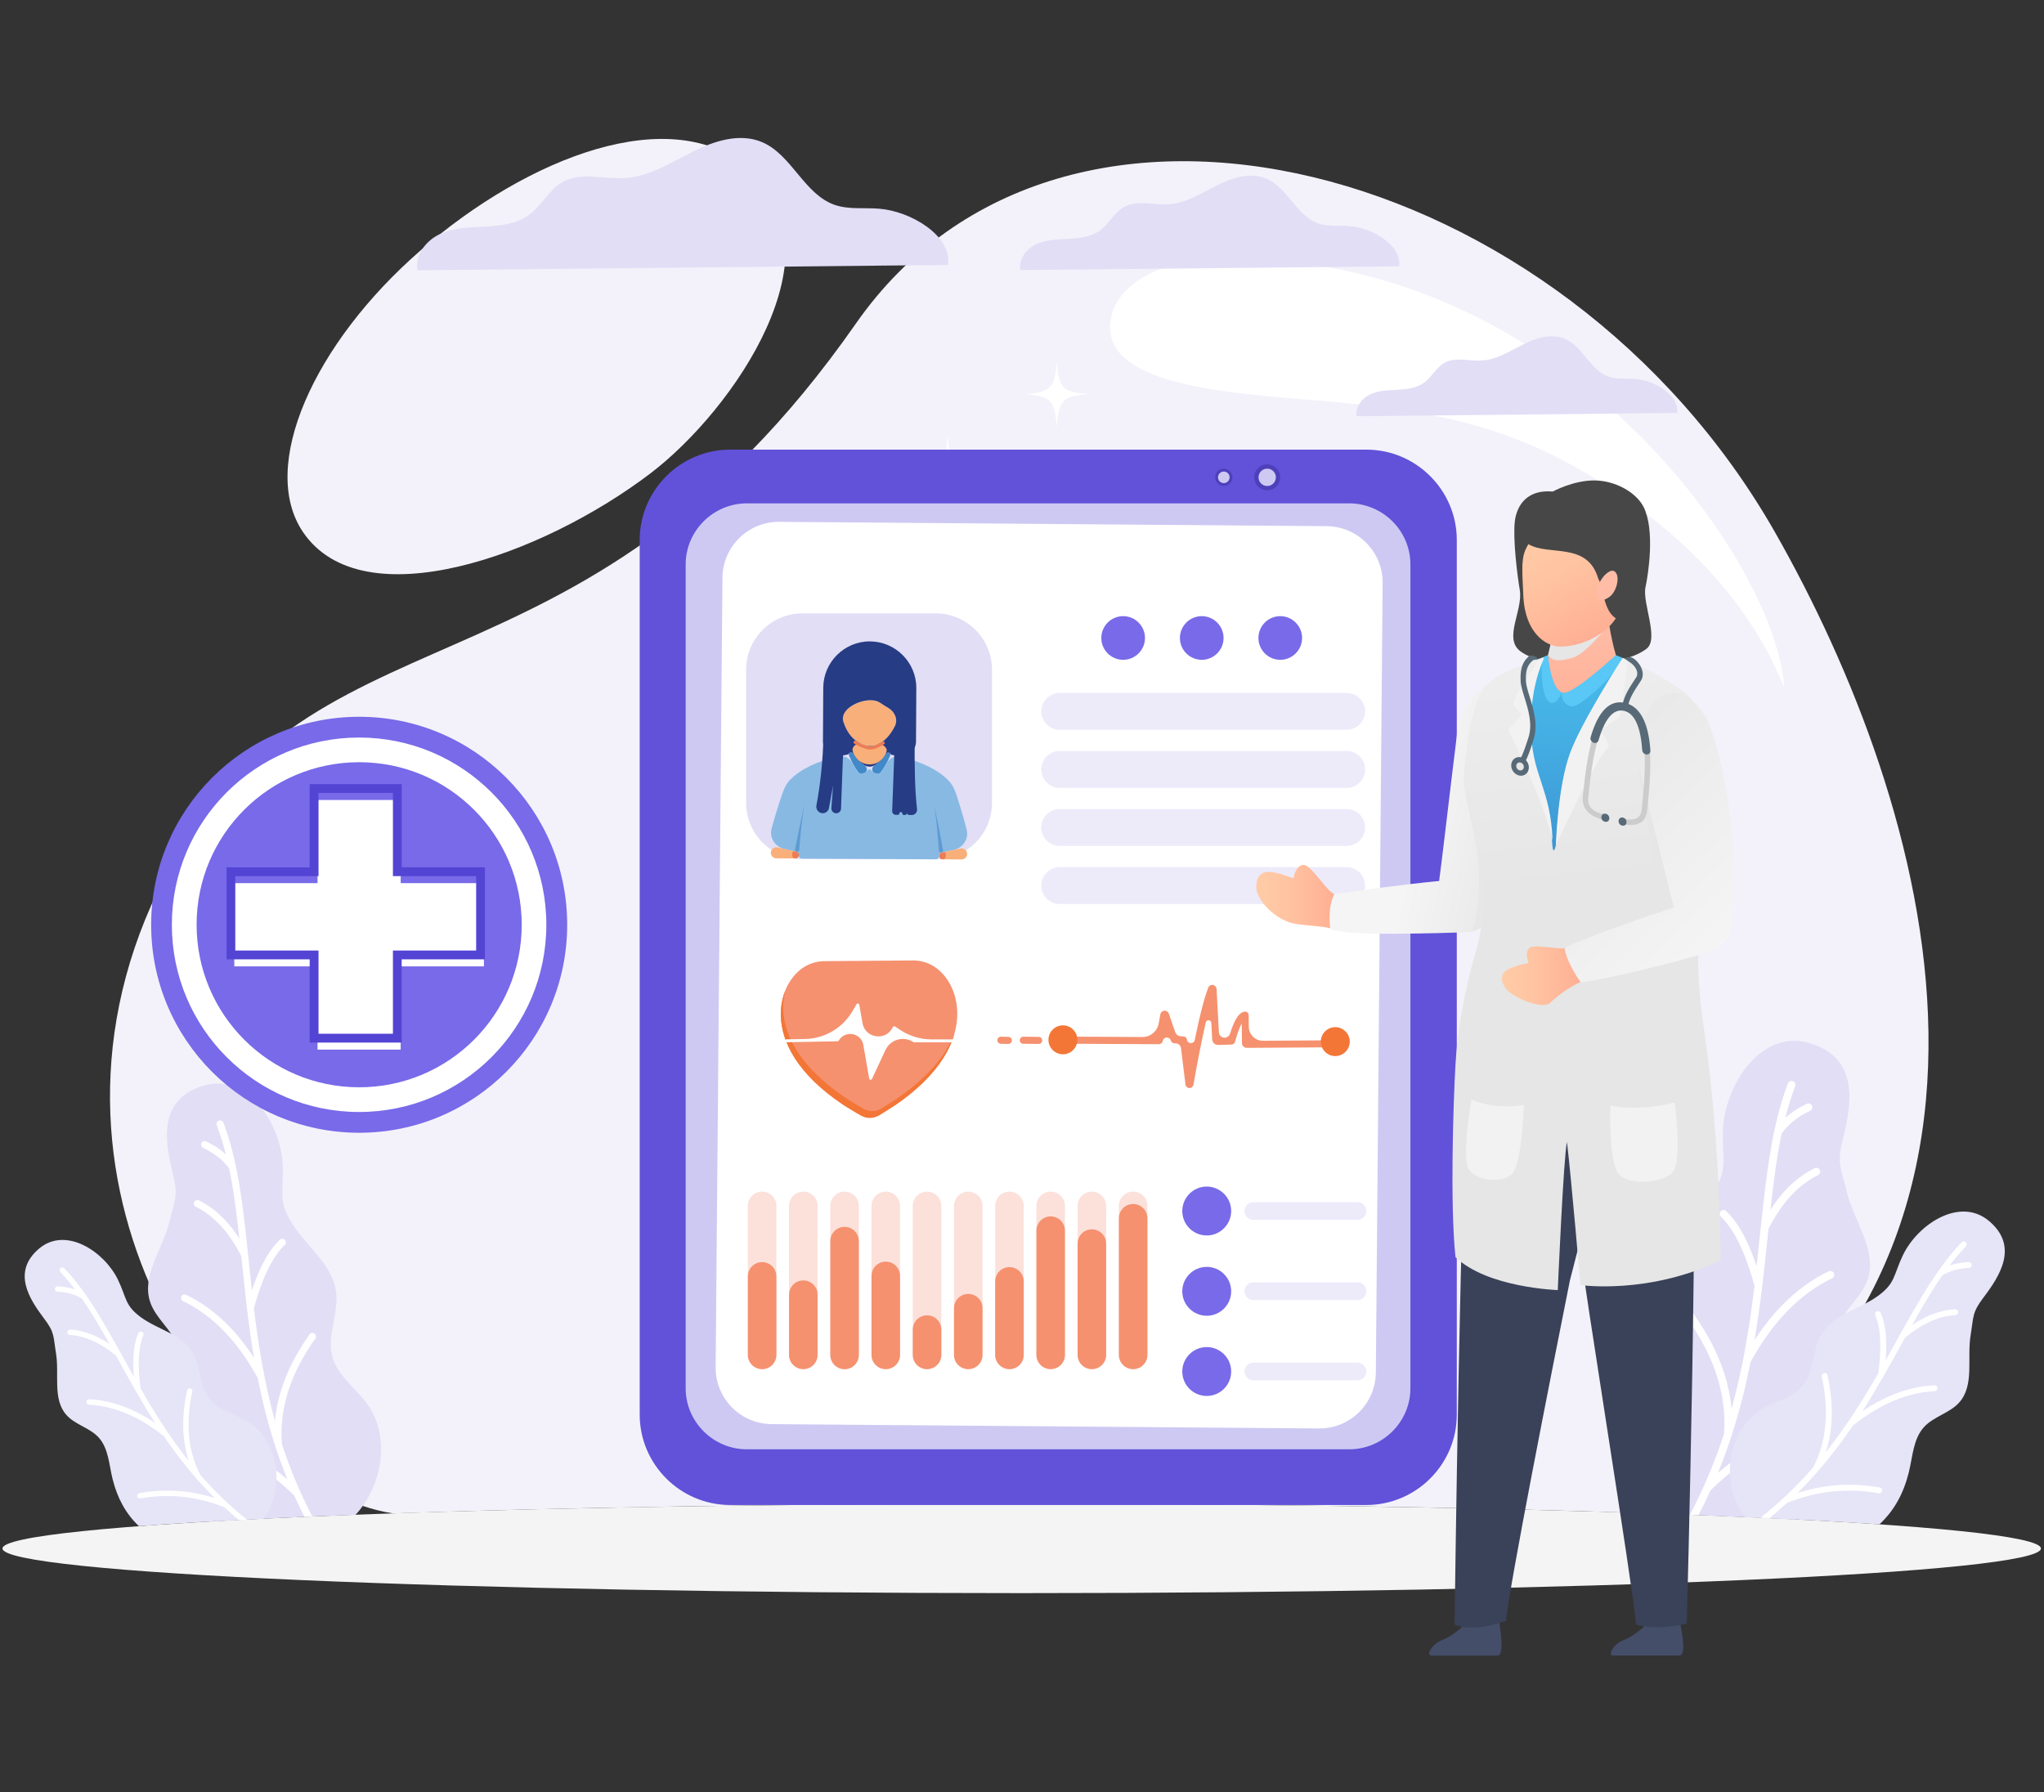 <?xml version="1.0" encoding="UTF-8"?> <svg xmlns="http://www.w3.org/2000/svg" width="471" height="413" viewBox="0 0 471 413" fill="none"><rect x="0" y="0" width="471" height="413" fill="#333333" stroke="none"/><path fill-rule="evenodd" clip-rule="evenodd" d="M235.428 346.564C290.069 346.564 340.338 347.374 380.226 348.75C477.863 292.941 444.061 184.169 408.997 122.632C360.216 36.997 244.924 6.21 197.236 74.548C132.516 167.287 70.075 134.936 36.348 205.365C2.622 275.795 53.833 343.323 90.612 348.768C130.518 347.393 180.788 346.564 235.428 346.564ZM149.888 109.085C124.904 128.096 83.565 142.849 69.83 122.632C59.58 107.521 72.204 79.183 96.943 57.685C121.663 36.206 154.786 23.205 172.837 39.032C194.278 57.798 169.125 94.445 149.888 109.085Z" fill="#F3F2FA"></path><path fill-rule="evenodd" clip-rule="evenodd" d="M235.43 346.566C365.136 346.566 470.29 351.164 470.29 356.854C470.29 362.544 365.136 367.141 235.43 367.141C105.725 367.141 0.57 362.544 0.57 356.854C0.57 351.183 105.725 346.566 235.43 346.566Z" fill="#F4F4F4"></path><path fill-rule="evenodd" clip-rule="evenodd" d="M311.179 62.639C369.833 75.715 407.158 129.658 410.813 155.697C412.321 166.38 409.532 141.377 379.612 118.598C352.876 98.249 332.056 94.481 300.232 92.013C277.754 90.279 254.202 87.509 255.879 74.094C257.198 63.505 273.308 54.197 311.179 62.639ZM157.79 40.82C167.889 41.423 174.032 49.713 174.465 59.285C174.653 63.355 171.45 52.709 160.258 51.239C153.325 50.316 152.27 52.37 149.783 49.506C147.295 46.623 149.651 40.33 157.79 40.82Z" fill="white"></path><path fill-rule="evenodd" clip-rule="evenodd" d="M84.128 322.882C81.453 319.528 77.684 316.758 76.573 312.613C75.272 307.714 78.136 302.57 77.42 297.559C76.535 291.247 70.449 287.158 67.152 281.694C63.911 276.362 65.437 274.553 65.136 268.317C64.683 258.915 56.977 247.063 46.727 250.247C36.308 253.488 38.004 263.173 39.831 270.464C41.132 275.665 40.284 276.4 39.021 281.6C37.495 287.874 32.54 293.96 34.612 300.083C35.894 303.871 39.605 306.433 40.943 310.201C42.469 314.46 40.623 319.095 39.907 323.579C38.418 333 40.566 340.838 47.406 348.619C48.141 349.316 48.913 349.976 49.705 350.579C59.295 350.032 70.091 349.543 81.924 349.09L82.018 348.996C88.292 342.138 90.157 330.399 84.128 322.882Z" fill="#E1DEF6"></path><path fill-rule="evenodd" clip-rule="evenodd" d="M51.48 258.723C51.311 258.29 50.84 258.083 50.425 258.252C49.992 258.422 49.785 258.893 49.954 259.326C50.764 261.456 51.443 263.679 52.045 266.015C51.801 265.808 51.556 265.601 51.311 265.393C50.199 264.489 48.918 263.716 47.505 263.038C47.09 262.85 46.6 263.019 46.412 263.434C46.224 263.848 46.393 264.338 46.808 264.527C48.108 265.148 49.276 265.864 50.293 266.675C51.254 267.447 52.083 268.314 52.799 269.275C53.854 274.305 54.533 279.713 55.154 285.403C54.194 283.915 53.176 282.596 52.102 281.409C50.218 279.355 48.145 277.772 45.847 276.642C45.432 276.435 44.942 276.604 44.754 277.019C44.547 277.433 44.716 277.923 45.131 278.111C47.222 279.148 49.144 280.617 50.896 282.52C52.63 284.405 54.194 286.722 55.588 289.454L55.757 290.999C56.115 294.391 56.473 297.876 56.888 301.437C56.888 301.475 56.888 301.513 56.907 301.532C57.359 305.243 57.868 309.049 58.527 312.912C56.756 310.161 54.834 307.73 52.78 305.62C49.766 302.53 46.468 300.118 42.889 298.385C42.474 298.197 41.984 298.366 41.796 298.762C41.607 299.176 41.777 299.666 42.173 299.855C45.583 301.494 48.729 303.792 51.593 306.751C54.457 309.69 57.057 313.289 59.375 317.547C60.392 322.653 61.674 327.872 63.388 333.148V333.166C64.236 335.748 65.178 338.348 66.233 340.948C63.746 338.8 61.09 336.954 58.301 335.39C54.401 333.223 50.218 331.621 45.734 330.585C45.3 330.491 44.848 330.755 44.735 331.207C44.641 331.659 44.905 332.093 45.357 332.206C49.69 333.204 53.741 334.749 57.491 336.859C61.203 338.932 64.65 341.532 67.816 344.679C68.551 346.299 69.323 347.919 70.152 349.559L71.961 349.483C69.041 343.887 66.761 338.291 64.952 332.752C64.65 328.739 65.122 324.725 66.384 320.712C67.665 316.642 69.757 312.554 72.658 308.484C72.922 308.107 72.828 307.598 72.47 307.335C72.093 307.071 71.584 307.165 71.32 307.523C68.325 311.744 66.158 315.983 64.82 320.222C64.066 322.634 63.577 325.027 63.35 327.439C60.882 318.508 59.507 309.803 58.508 301.475C59.469 297.952 60.562 294.956 61.749 292.525C62.936 290.095 64.217 288.229 65.612 286.91C65.951 286.59 65.951 286.081 65.649 285.742C65.329 285.403 64.82 285.403 64.481 285.705C62.936 287.155 61.542 289.19 60.261 291.809C59.469 293.43 58.734 295.276 58.037 297.368C57.792 295.163 57.566 292.996 57.359 290.867L57.189 289.209C57.189 289.171 57.189 289.153 57.17 289.115C56.002 277.753 54.815 267.466 51.48 258.723Z" fill="white"></path><path fill-rule="evenodd" clip-rule="evenodd" d="M56.565 327.289C53.701 325.744 50.253 324.934 48.256 322.371C45.901 319.357 46.372 314.91 44.393 311.632C41.906 307.505 36.461 306.45 32.542 303.624C28.717 300.854 29.226 299.158 27.172 294.9C24.082 288.494 15.189 282.503 8.99 287.759C2.697 293.092 6.748 299.347 10.177 303.888C12.627 307.11 12.25 307.882 12.909 311.895C13.7 316.719 12.061 322.428 15.302 326.083C17.318 328.344 20.653 329.022 22.707 331.246C25.024 333.77 25.119 337.539 25.948 340.874C27.059 345.283 28.981 348.844 32.014 351.708C40.229 351.086 49.895 350.502 60.786 349.974C61.615 348.787 62.293 347.487 62.783 346.093C65.157 339.479 62.99 330.756 56.565 327.289Z" fill="#E6E4F7"></path><path fill-rule="evenodd" clip-rule="evenodd" d="M14.808 292.28C14.563 292.035 14.168 292.035 13.923 292.261C13.678 292.506 13.678 292.902 13.904 293.147C15.11 294.39 16.24 295.747 17.333 297.179C17.107 297.103 16.881 297.028 16.636 296.953C15.6 296.651 14.469 296.482 13.282 296.444C12.943 296.425 12.642 296.689 12.642 297.047C12.623 297.386 12.886 297.687 13.245 297.687C14.337 297.725 15.355 297.895 16.316 298.158C17.22 298.403 18.049 298.761 18.84 299.232C21.064 302.417 23.136 305.978 25.265 309.765C24.154 309.011 23.061 308.389 21.949 307.881C20.027 307.014 18.106 306.524 16.184 306.411C15.845 306.392 15.543 306.656 15.524 306.995C15.505 307.334 15.769 307.636 16.108 307.655C17.88 307.749 19.651 308.22 21.441 309.011C23.212 309.821 24.983 310.952 26.773 312.459L27.338 313.495C28.581 315.756 29.882 318.074 31.219 320.429C31.238 320.448 31.238 320.467 31.257 320.505C32.67 322.954 34.159 325.46 35.76 327.947C33.706 326.553 31.653 325.441 29.599 324.574C26.584 323.312 23.57 322.596 20.574 322.464C20.235 322.445 19.933 322.709 19.914 323.067C19.896 323.406 20.159 323.708 20.517 323.726C23.381 323.858 26.245 324.537 29.128 325.742C31.992 326.948 34.875 328.682 37.739 330.962C39.962 334.221 42.411 337.481 45.162 340.627L45.181 340.646C46.538 342.191 47.969 343.717 49.477 345.225C47.103 344.471 44.71 343.962 42.298 343.717C38.944 343.359 35.553 343.491 32.124 344.094C31.785 344.151 31.558 344.471 31.615 344.81C31.672 345.149 31.992 345.375 32.331 345.319C35.647 344.735 38.925 344.603 42.166 344.961C45.369 345.3 48.535 346.091 51.681 347.354C52.755 348.352 53.886 349.332 55.054 350.312L56.919 350.218C52.849 346.958 49.307 343.491 46.161 339.893C44.748 337.179 43.9 334.24 43.579 331.075C43.259 327.853 43.504 324.405 44.314 320.693C44.39 320.354 44.182 320.015 43.843 319.958C43.504 319.883 43.165 320.09 43.108 320.429C42.279 324.254 42.016 327.853 42.355 331.188C42.543 333.091 42.92 334.9 43.466 336.652C39.095 331.169 35.572 325.498 32.406 319.996C32.029 317.245 31.898 314.852 32.011 312.798C32.124 310.745 32.463 309.068 33.028 307.73C33.16 307.41 33.028 307.052 32.708 306.92C32.388 306.788 32.029 306.92 31.879 307.24C31.238 308.71 30.861 310.537 30.748 312.742C30.673 314.098 30.711 315.606 30.843 317.264C30.032 315.794 29.222 314.362 28.431 312.93L27.828 311.819C27.828 311.8 27.809 311.781 27.79 311.762C23.588 304.207 19.726 297.386 14.808 292.28Z" fill="white"></path><path fill-rule="evenodd" clip-rule="evenodd" d="M376.351 319.696C379.271 316.041 383.379 313.007 384.585 308.485C386.017 303.153 382.87 297.52 383.643 292.056C384.622 285.16 391.255 280.694 394.853 274.759C398.377 268.937 396.719 266.977 397.039 260.157C397.529 249.907 405.932 236.963 417.143 240.43C428.523 243.953 426.658 254.542 424.661 262.493C423.229 268.164 424.171 268.975 425.546 274.646C427.223 281.504 432.612 288.136 430.37 294.825C428.975 298.952 424.924 301.759 423.455 305.866C421.797 310.52 423.813 315.57 424.585 320.469C426.225 330.756 423.869 339.31 416.408 347.808C415.504 348.674 414.562 349.466 413.582 350.182C403.257 349.654 391.707 349.183 379.177 348.75C379.008 348.58 378.838 348.392 378.668 348.203C371.829 340.723 369.794 327.911 376.351 319.696Z" fill="#E1DEF6"></path><path fill-rule="evenodd" clip-rule="evenodd" d="M411.992 249.679C412.162 249.208 412.689 248.981 413.16 249.17C413.631 249.339 413.857 249.867 413.669 250.319C412.783 252.637 412.03 255.086 411.389 257.611C411.653 257.385 411.917 257.159 412.18 256.933C413.405 255.953 414.781 255.105 416.344 254.37C416.797 254.163 417.324 254.351 417.531 254.804C417.739 255.256 417.55 255.783 417.098 255.991C415.666 256.669 414.404 257.441 413.292 258.346C412.237 259.194 411.333 260.136 410.56 261.172C409.411 266.655 408.657 272.552 407.979 278.77C409.015 277.15 410.127 275.699 411.314 274.418C413.367 272.175 415.647 270.442 418.134 269.217C418.587 268.991 419.114 269.18 419.34 269.613C419.566 270.065 419.378 270.593 418.926 270.819C416.646 271.949 414.536 273.551 412.633 275.623C410.73 277.677 409.034 280.221 407.508 283.198L407.338 284.893C406.961 288.605 406.566 292.411 406.095 296.293C406.095 296.33 406.095 296.368 406.076 296.406C405.586 300.457 405.021 304.602 404.305 308.822C406.245 305.826 408.337 303.17 410.579 300.871C413.857 297.499 417.456 294.861 421.375 292.977C421.827 292.769 422.355 292.958 422.581 293.391C422.788 293.843 422.6 294.371 422.166 294.597C418.436 296.387 415.007 298.893 411.879 302.115C408.751 305.337 405.925 309.256 403.381 313.891C402.27 319.468 400.876 325.158 398.991 330.905V330.923C398.068 333.75 397.051 336.576 395.883 339.421C398.596 337.085 401.497 335.069 404.55 333.373C408.808 330.999 413.386 329.247 418.266 328.116C418.756 328.003 419.227 328.304 419.34 328.794C419.453 329.284 419.152 329.755 418.662 329.868C413.933 330.961 409.505 332.657 405.416 334.937C401.365 337.198 397.597 340.043 394.149 343.472C393.301 345.356 392.378 347.259 391.398 349.143L389.42 349.068C392.698 342.831 395.242 336.595 397.258 330.452C397.597 326.062 397.07 321.691 395.694 317.301C394.3 312.854 392.02 308.408 388.855 303.942C388.572 303.547 388.666 302.981 389.062 302.699C389.458 302.416 390.023 302.51 390.324 302.906C393.584 307.522 395.958 312.138 397.409 316.755C398.238 319.374 398.765 322.011 399.01 324.63C401.705 314.889 403.193 305.374 404.286 296.293C403.231 292.449 402.044 289.189 400.744 286.514C399.444 283.857 398.049 281.822 396.523 280.39C396.165 280.051 396.146 279.486 396.485 279.128C396.825 278.77 397.39 278.751 397.748 279.09C399.425 280.673 400.97 282.896 402.345 285.741C403.212 287.512 404.022 289.529 404.776 291.808C405.04 289.415 405.284 287.041 405.529 284.724L405.718 282.915C405.718 282.877 405.718 282.84 405.737 282.821C407.056 270.461 408.337 259.231 411.992 249.679Z" fill="white"></path><path fill-rule="evenodd" clip-rule="evenodd" d="M406.437 324.52C409.565 322.843 413.314 321.957 415.5 319.15C418.081 315.852 417.554 311.01 419.72 307.43C422.434 302.927 428.388 301.778 432.665 298.707C436.847 295.692 436.282 293.827 438.524 289.192C441.897 282.201 451.6 275.663 458.364 281.41C465.242 287.232 460.814 294.053 457.064 299.008C454.389 302.531 454.803 303.379 454.087 307.732C453.221 313.007 455.011 319.225 451.468 323.201C449.264 325.669 445.628 326.404 443.385 328.834C440.842 331.585 440.748 335.711 439.843 339.329C438.618 344.228 436.471 348.128 433.079 351.293C424.11 350.69 413.691 350.125 402.066 349.598C401.048 348.203 400.219 346.677 399.635 345.038C397.054 337.822 399.428 328.288 406.437 324.52Z" fill="#E6E4F7"></path><path fill-rule="evenodd" clip-rule="evenodd" d="M452.008 286.307C452.272 286.043 452.705 286.024 452.969 286.288C453.233 286.552 453.251 286.985 452.988 287.249C451.688 288.606 450.444 290.075 449.238 291.658C449.483 291.564 449.747 291.489 449.992 291.413C451.141 291.093 452.347 290.904 453.647 290.848C454.024 290.829 454.344 291.131 454.344 291.507C454.363 291.884 454.062 292.205 453.685 292.205C452.498 292.242 451.386 292.431 450.35 292.713C449.37 292.996 448.447 293.373 447.599 293.881C445.168 297.367 442.907 301.248 440.59 305.375C441.796 304.546 443.002 303.867 444.207 303.321C446.299 302.379 448.39 301.833 450.501 301.72C450.877 301.701 451.198 301.983 451.217 302.36C451.235 302.737 450.953 303.057 450.576 303.076C448.654 303.189 446.713 303.679 444.773 304.565C442.832 305.431 440.91 306.694 438.951 308.314L438.329 309.445C436.972 311.913 435.559 314.438 434.09 317.019C434.071 317.038 434.071 317.075 434.052 317.094C432.507 319.77 430.886 322.502 429.153 325.215C431.395 323.708 433.637 322.483 435.879 321.541C439.158 320.165 442.455 319.393 445.734 319.242C446.11 319.223 446.431 319.506 446.45 319.883C446.468 320.26 446.167 320.58 445.809 320.599C442.681 320.749 439.554 321.484 436.426 322.784C433.298 324.103 430.17 325.987 427.024 328.475C424.593 332.036 421.937 335.578 418.922 339.026L418.903 339.045C417.434 340.74 415.87 342.398 414.212 344.038C416.793 343.227 419.412 342.662 422.031 342.38C425.705 341.984 429.398 342.135 433.147 342.794C433.524 342.851 433.769 343.209 433.694 343.585C433.619 343.962 433.279 344.207 432.903 344.132C429.285 343.491 425.705 343.359 422.163 343.736C418.677 344.113 415.21 344.98 411.781 346.336C410.5 347.523 409.162 348.692 407.749 349.841L405.695 349.747C410.293 346.11 414.268 342.21 417.792 338.197C419.337 335.239 420.26 332.036 420.599 328.569C420.938 325.064 420.674 321.277 419.789 317.245C419.713 316.887 419.94 316.51 420.316 316.435C420.674 316.359 421.051 316.586 421.127 316.962C422.031 321.145 422.314 325.064 421.956 328.701C421.748 330.773 421.353 332.77 420.731 334.655C425.498 328.663 429.36 322.483 432.808 316.472C433.223 313.477 433.355 310.858 433.242 308.616C433.129 306.392 432.752 304.546 432.111 303.095C431.96 302.756 432.111 302.341 432.469 302.209C432.808 302.059 433.223 302.209 433.374 302.567C434.071 304.169 434.485 306.166 434.617 308.559C434.692 310.047 434.655 311.687 434.523 313.495C435.408 311.894 436.294 310.33 437.142 308.785L437.801 307.579C437.82 307.56 437.82 307.542 437.839 307.504C442.418 299.327 446.638 291.884 452.008 286.307Z" fill="white"></path><path fill-rule="evenodd" clip-rule="evenodd" d="M344.521 266.337C343.993 273.497 342.938 274.477 336.117 275.023C342.938 275.569 343.993 276.568 344.521 283.709C345.048 276.549 346.103 275.569 352.924 275.023C346.084 274.477 345.029 273.497 344.521 266.337ZM372.255 285.216C371.973 289.041 371.407 289.569 367.771 289.851C371.407 290.153 371.973 290.68 372.255 294.486C372.538 290.662 373.103 290.134 376.74 289.851C373.084 289.569 372.519 289.041 372.255 285.216ZM360.102 255.805C359.82 259.667 359.255 260.214 355.562 260.496C359.255 260.798 359.82 261.325 360.102 265.207C360.385 261.344 360.95 260.798 364.643 260.496C360.95 260.214 360.385 259.686 360.102 255.805Z" fill="white"></path><path fill-rule="evenodd" clip-rule="evenodd" d="M322.402 61.377C323.081 56.535 316.222 52.54 311.079 52.126C308.629 51.919 306.086 52.295 303.749 51.485C298.719 49.733 296.702 43.233 291.785 41.16C288.111 39.615 283.89 40.99 280.329 42.78C276.768 44.57 273.245 46.831 269.269 47.076C265.802 47.302 262.053 46.021 259.019 47.698C256.758 48.96 255.571 51.56 253.499 53.087C251.464 54.594 248.807 54.914 246.282 55.046C243.758 55.178 241.139 55.216 238.84 56.252C236.541 57.307 234.638 59.738 235.128 62.225L322.402 61.377Z" fill="#E1DEF6"></path><path fill-rule="evenodd" clip-rule="evenodd" d="M218.375 100.232C217.527 111.763 215.832 113.365 204.828 114.25C215.832 115.136 217.527 116.737 218.375 128.268C219.223 116.737 220.919 115.136 231.922 114.25C220.919 113.365 219.223 111.763 218.375 100.232ZM263.086 130.661C262.634 136.822 261.73 137.67 255.851 138.141C261.73 138.612 262.634 139.46 263.086 145.621C263.538 139.46 264.443 138.612 270.321 138.141C264.443 137.67 263.538 136.822 263.086 130.661ZM243.51 83.256C243.058 89.492 242.134 90.359 236.18 90.83C242.134 91.32 243.039 92.168 243.51 98.404C243.962 92.168 244.885 91.301 250.839 90.83C244.885 90.359 243.962 89.492 243.51 83.256Z" fill="white"></path><path fill-rule="evenodd" clip-rule="evenodd" d="M202.151 289.381C202.83 298.727 204.205 300.008 213.117 300.743C204.205 301.459 202.83 302.759 202.151 312.104C201.473 302.759 200.098 301.478 191.186 300.743C200.098 300.027 201.473 298.727 202.151 289.381ZM165.938 314.026C166.296 319.019 167.031 319.697 171.798 320.093C167.031 320.47 166.296 321.167 165.938 326.16C165.58 321.167 164.845 320.489 160.078 320.093C164.845 319.716 165.58 319.019 165.938 314.026ZM181.802 275.627C182.179 280.676 182.914 281.374 187.738 281.769C182.914 282.165 182.179 282.862 181.802 287.912C181.444 282.862 180.691 282.165 175.867 281.769C180.691 281.374 181.426 280.676 181.802 275.627Z" fill="white"></path><path fill-rule="evenodd" clip-rule="evenodd" d="M289.676 103.699C289.186 110.52 283.533 115.89 276.543 115.89H209.505C202.515 115.89 196.599 110.52 195.77 103.699H289.676Z" fill="#5E9BD3"></path><path fill-rule="evenodd" clip-rule="evenodd" d="M168.226 103.621H314.87C326.326 103.621 335.69 112.985 335.69 124.441V326.008C335.69 337.464 326.326 346.828 314.87 346.828H168.226C156.771 346.828 147.406 337.464 147.406 326.008V124.441C147.406 112.985 156.789 103.621 168.226 103.621Z" fill="#6152D9"></path><circle cx="292" cy="110" r="3" fill="#4E40BA"></circle><circle cx="292" cy="110" r="2" fill="#CEC9F3"></circle><circle cx="282" cy="110" r="2" fill="#4E40BA"></circle><circle cx="282.001" cy="109.999" r="1.333" fill="#CEC9F3"></circle><path fill-rule="evenodd" clip-rule="evenodd" d="M172.12 116H310.88C318.653 116 325 122.337 325 130.058V319.942C325 327.681 318.635 334 310.88 334H172.12C164.347 334 158 327.663 158 319.942V130.075C158 122.337 164.347 116 172.12 116Z" fill="#CEC9F3"></path><path fill-rule="evenodd" clip-rule="evenodd" d="M166.475 133.145C166.537 125.969 172.402 120.2 179.578 120.257L305.705 121.257C312.888 121.314 318.663 127.186 318.602 134.369L317.035 316.305C316.974 323.481 311.109 329.25 303.933 329.193L177.805 328.193C170.622 328.136 164.847 322.264 164.909 315.081L166.475 133.145Z" fill="white"></path><path d="M215.586 141.352H184.93C177.75 141.352 171.93 147.172 171.93 154.352V185.008C171.93 192.188 177.75 198.008 184.93 198.008H215.586C222.766 198.008 228.586 192.188 228.586 185.008V154.352C228.586 147.172 222.766 141.352 215.586 141.352Z" fill="#E1DEF6"></path><path fill-rule="evenodd" clip-rule="evenodd" d="M258.808 152.056C261.578 152.056 263.839 149.795 263.839 147.025C263.839 144.255 261.578 141.994 258.808 141.994C256.038 141.994 253.777 144.255 253.777 147.025C253.777 149.795 256.038 152.056 258.808 152.056Z" fill="#786AE9"></path><path fill-rule="evenodd" clip-rule="evenodd" d="M276.917 152.056C279.687 152.056 281.948 149.795 281.948 147.025C281.948 144.255 279.687 141.994 276.917 141.994C274.148 141.994 271.887 144.255 271.887 147.025C271.887 149.795 274.148 152.056 276.917 152.056Z" fill="#786AE9"></path><path fill-rule="evenodd" clip-rule="evenodd" d="M295.011 152.056C297.781 152.056 300.042 149.795 300.042 147.025C300.042 144.255 297.781 141.994 295.011 141.994C292.241 141.994 289.98 144.255 289.98 147.025C289.98 149.795 292.241 152.056 295.011 152.056Z" fill="#786AE9"></path><path fill-rule="evenodd" clip-rule="evenodd" d="M186.059 185.353C186.085 180.957 189.671 177.415 194.067 177.443L208.189 177.531C212.58 177.559 216.118 181.14 216.092 185.532C216.066 189.924 212.486 193.463 208.094 193.438L193.972 193.359C189.576 193.334 186.033 189.749 186.059 185.353Z" fill="white"></path><path fill-rule="evenodd" clip-rule="evenodd" d="M202.847 178.156C202.458 178.675 201.586 178.453 201.188 177.941C200.769 177.403 201 176.687 201.568 176.309C202.733 175.535 203.539 174.717 203.983 173.853C204.207 173.419 204.794 173.228 205.063 173.636C205.169 173.797 205.184 174.011 205.108 174.188C204.451 175.7 203.695 177.023 202.847 178.156Z" fill="#4189C9"></path><path fill-rule="evenodd" clip-rule="evenodd" d="M197.859 178.119C198.244 178.647 199.127 178.432 199.534 177.922C199.958 177.39 199.733 176.683 199.171 176.299C198.006 175.505 197.204 174.675 196.764 173.797C196.542 173.354 195.96 173.161 195.692 173.577C195.586 173.741 195.57 173.956 195.646 174.136C196.287 175.656 197.027 176.979 197.859 178.119Z" fill="#4189C9"></path><path fill-rule="evenodd" clip-rule="evenodd" d="M220.38 183.132C219.987 181.923 219.435 180.753 218.543 179.848C216.138 177.405 212.455 175.586 207.484 174.389C206.177 174.074 204.875 174.798 204.228 175.977C203.863 176.644 203.476 177.265 203.07 177.84C202.587 178.524 201.499 178.289 200.957 177.651C200.568 177.194 200.136 177.185 199.744 177.64C199.197 178.273 198.105 178.512 197.627 177.826C197.227 177.252 196.849 176.631 196.494 175.964C195.855 174.762 194.549 174.007 193.222 174.31C188.246 175.444 184.554 177.221 182.13 179.641C181.235 180.534 180.676 181.692 180.272 182.889C179.244 185.939 178.419 188.621 177.8 190.936C177.232 193.062 178.604 195.163 180.751 195.649C181.623 195.846 182.535 196.055 183.49 196.277C183.848 196.36 184.093 196.691 184.069 197.057C184.041 197.489 184.382 197.856 184.815 197.858L215.627 198.038C216.06 198.04 216.405 197.678 216.382 197.246C216.363 196.879 216.612 196.552 216.971 196.473C217.93 196.263 218.849 196.064 219.726 195.877C221.876 195.417 223.287 193.346 222.753 191.213C222.17 188.887 221.377 186.194 220.38 183.132Z" fill="#88B9E3"></path><path fill-rule="evenodd" clip-rule="evenodd" d="M215.293 185.684C215.759 188.786 216.106 192.231 216.333 196.017C216.352 196.318 216.635 196.533 216.93 196.468C217.185 196.411 217.351 196.165 217.306 195.908C216.885 193.465 216.214 190.057 215.293 185.684Z" fill="#5E9BD3"></path><path fill-rule="evenodd" clip-rule="evenodd" d="M185.337 185.516C184.834 188.62 184.451 192.066 184.172 195.837C184.15 196.137 183.867 196.348 183.574 196.282C183.317 196.225 183.15 195.975 183.199 195.716C183.658 193.259 184.381 189.869 185.337 185.516Z" fill="#5E9BD3"></path><path fill-rule="evenodd" clip-rule="evenodd" d="M221.567 198.057C222.343 198.059 222.954 197.398 222.857 196.628C222.763 195.885 222.046 195.386 221.313 195.543C220.099 195.804 218.796 196.084 217.404 196.384C217.287 196.41 217.17 196.437 217.052 196.463C216.667 196.548 216.396 196.904 216.416 197.298C216.436 197.723 216.789 198.043 217.214 198.045L221.567 198.057Z" fill="#F9AF79"></path><path fill-rule="evenodd" clip-rule="evenodd" d="M178.915 197.806C178.136 197.801 177.526 197.137 177.636 196.365C177.741 195.619 178.47 195.129 179.204 195.295C180.417 195.569 181.716 195.863 183.095 196.177C183.208 196.202 183.322 196.228 183.435 196.253C183.824 196.339 184.09 196.705 184.066 197.102C184.042 197.52 183.694 197.833 183.276 197.831L178.915 197.806Z" fill="#F9AF79"></path><path fill-rule="evenodd" clip-rule="evenodd" d="M217.185 198.045C217.625 198.045 217.979 197.68 217.964 197.239C217.96 197.098 217.955 196.956 217.951 196.813C217.942 196.533 217.68 196.326 217.406 196.387C217.289 196.413 217.171 196.439 217.053 196.465C216.669 196.551 216.398 196.899 216.417 197.293C216.418 197.304 216.418 197.315 216.419 197.326C216.439 197.732 216.778 198.045 217.185 198.045ZM184.099 197.097C184.07 197.512 183.728 197.838 183.312 197.838C182.874 197.838 182.524 197.475 182.547 197.038C182.555 196.894 182.564 196.75 182.572 196.605C182.59 196.322 182.857 196.118 183.133 196.179C183.251 196.206 183.369 196.232 183.486 196.258C183.868 196.343 184.126 196.707 184.099 197.097Z" fill="#ED7D57"></path><path fill-rule="evenodd" clip-rule="evenodd" d="M194.807 163.975C196.28 161.927 200.708 160.522 202.794 161.941C203.399 162.354 204.038 162.756 204.71 163.15C206.184 164.014 206.979 165.799 206.215 167.328C205.282 169.197 204.018 170.797 202.146 171.609C201.117 172.056 199.935 172.044 198.891 171.633C196.598 170.731 195.141 168.835 194.332 166.301C194.075 165.493 194.312 164.663 194.807 163.975Z" fill="#F9AF79"></path><path fill-rule="evenodd" clip-rule="evenodd" d="M211.145 158.588C211.183 152.691 206.378 147.848 200.481 147.811C194.584 147.773 189.741 152.578 189.704 158.475L189.635 170.756C189.622 172.995 191.839 174.605 194.029 174.142C194.425 174.059 194.828 173.979 195.239 173.903C195.42 173.869 195.582 173.746 195.683 173.591C195.951 173.18 196.543 173.374 196.764 173.813C197.204 174.686 198.011 175.519 199.186 176.315C199.9 176.798 200.838 176.804 201.558 176.329C202.735 175.552 203.549 174.73 203.998 173.863C204.225 173.425 204.819 173.233 205.09 173.646C205.191 173.802 205.354 173.926 205.537 173.961C205.94 174.037 206.335 174.118 206.722 174.203C208.876 174.675 211.064 173.121 211.076 170.915L211.145 158.588ZM194.803 163.973C196.276 161.925 200.705 160.521 202.79 161.94C203.395 162.352 204.034 162.755 204.706 163.149C206.18 164.013 206.975 165.797 206.212 167.326C205.278 169.195 204.014 170.795 202.142 171.608C201.113 172.055 199.931 172.043 198.887 171.632C196.595 170.73 195.137 168.834 194.329 166.3C194.071 165.492 194.308 164.662 194.803 163.973Z" fill="#263C84"></path><path fill-rule="evenodd" clip-rule="evenodd" d="M204.285 173.165C204.352 172.929 204.346 172.781 204.246 172.557C203.91 171.808 202.931 171.249 202.179 171.579C201.755 171.765 201.3 171.911 200.811 172.009C200.623 172.046 200.429 172.045 200.241 172.006C199.658 171.887 199.118 171.716 198.619 171.497C197.795 171.135 196.66 171.682 196.461 172.559C196.429 172.701 196.427 172.812 196.459 172.954C196.611 173.626 196.968 174.277 197.532 174.905C199.016 176.562 201.74 176.58 203.241 174.937C203.761 174.368 204.109 173.777 204.285 173.165Z" fill="#F9AF79"></path><path fill-rule="evenodd" clip-rule="evenodd" d="M203.751 171.474C203.849 171.406 203.901 171.302 203.884 171.184C203.847 170.929 203.534 170.782 203.322 170.93C202.595 171.44 201.763 171.818 200.796 172.01C200.613 172.047 200.425 172.045 200.242 172.008C199.111 171.778 198.137 171.35 197.314 170.756C197.062 170.574 196.687 170.743 196.668 171.053C196.661 171.182 196.721 171.295 196.829 171.365C197.526 171.816 198.417 172.209 199.503 172.559C200.188 172.78 200.93 172.796 201.609 172.558C202.297 172.316 203.009 171.981 203.751 171.474Z" fill="#ED7D57"></path><path fill-rule="evenodd" clip-rule="evenodd" d="M189.716 170.122C189.724 168.787 190.787 167.657 192.122 167.662C193.417 167.667 194.451 168.744 194.403 170.039L193.796 186.359C193.774 186.959 193.278 187.432 192.678 187.427C192.038 187.422 191.535 186.876 191.581 186.237L191.966 180.992L191.016 186.218C190.89 186.911 190.284 187.414 189.579 187.41C188.637 187.404 187.945 186.517 188.127 185.592C188.966 181.34 189.685 174.73 189.716 170.122Z" fill="#263C84"></path><path fill-rule="evenodd" clip-rule="evenodd" d="M206.21 170.022C206.253 168.864 207.157 167.922 208.312 167.831C209.658 167.725 210.801 168.804 210.783 170.155C210.707 175.95 210.799 182.169 211.313 186.45C211.4 187.175 210.839 187.825 210.11 187.819L209.362 187.813C209.281 187.813 209.21 187.758 209.188 187.68C209.142 187.518 208.919 187.5 208.848 187.652L208.827 187.697C208.794 187.767 208.723 187.812 208.645 187.812H208.264C208.091 187.812 207.946 187.684 207.923 187.513L207.913 187.439C207.86 187.032 207.261 187.057 207.243 187.468C207.234 187.649 207.084 187.792 206.902 187.79L206.415 187.784C205.941 187.779 205.565 187.384 205.583 186.911L206.21 170.022Z" fill="#263C84"></path><path fill-rule="evenodd" clip-rule="evenodd" d="M196.21 157.357C195.991 156.658 196.058 155.422 196.717 155.102C197.787 154.584 198.698 154.579 199.435 155.083C199.812 155.341 199.967 155.807 199.955 156.263C199.941 156.743 199.902 157.209 199.837 157.66C199.593 159.352 196.72 158.989 196.21 157.357Z" fill="#263C84"></path><path fill-rule="evenodd" clip-rule="evenodd" d="M244.192 159.686H310.307C312.643 159.686 314.565 161.589 314.565 163.925C314.565 166.261 312.662 168.183 310.307 168.183H244.192C241.855 168.183 239.934 166.28 239.934 163.925C239.952 161.607 241.855 159.686 244.192 159.686Z" fill="#EDEBFA"></path><path fill-rule="evenodd" clip-rule="evenodd" d="M244.192 173.062H310.307C312.643 173.062 314.565 174.965 314.565 177.321C314.565 179.657 312.662 181.579 310.307 181.579H244.192C241.855 181.579 239.934 179.676 239.934 177.321C239.952 174.984 241.855 173.062 244.192 173.062Z" fill="#EDEBFA"></path><path fill-rule="evenodd" clip-rule="evenodd" d="M244.192 186.459H310.307C312.643 186.459 314.565 188.362 314.565 190.698C314.565 193.035 312.662 194.938 310.307 194.938H244.192C241.855 194.938 239.934 193.035 239.934 190.698C239.952 188.362 241.855 186.459 244.192 186.459Z" fill="#EDEBFA"></path><path fill-rule="evenodd" clip-rule="evenodd" d="M244.192 199.836H310.307C312.643 199.836 314.565 201.739 314.565 204.075C314.565 206.412 312.662 208.333 310.307 208.333H244.192C241.855 208.333 239.934 206.43 239.934 204.075C239.952 201.739 241.855 199.836 244.192 199.836Z" fill="#EDEBFA"></path><path fill-rule="evenodd" clip-rule="evenodd" d="M189.969 221.506C195.492 221.475 204.776 221.383 210.299 221.336C216.328 221.28 220.53 226.913 220.586 233.508C220.651 240.002 216.621 247.561 206.417 254.593C202.838 257.06 198.106 257.103 194.482 254.703C184.145 247.857 179.974 240.377 179.926 233.866C179.87 227.271 183.958 221.562 189.969 221.506Z" fill="#F5916F"></path><path fill-rule="evenodd" clip-rule="evenodd" d="M197.355 254.572C185.315 247.336 180.529 239.235 180.473 232.263C180.454 230.869 180.624 229.512 180.963 228.25C180.266 229.965 179.908 231.886 179.926 233.884C179.983 240.252 183.94 247.525 193.756 254.232C194.006 254.411 194.273 254.59 194.525 254.752C194.553 254.77 194.579 254.79 194.606 254.808C194.631 254.825 194.654 254.844 194.679 254.86C194.83 254.959 194.993 255.057 195.157 255.156C195.178 255.168 195.197 255.183 195.218 255.194C195.237 255.204 195.254 255.218 195.272 255.23C195.47 255.356 195.669 255.482 195.885 255.608C195.942 255.646 195.998 255.683 196.036 255.702C196.799 256.183 197.597 256.652 198.426 257.116C199.701 257.83 201.249 257.802 202.518 257.078C212.899 250.973 218.231 244.303 219.946 238.179C217.769 243.861 212.466 249.925 202.928 255.528C201.751 256.22 200.306 256.224 199.107 255.57C198.485 255.25 197.92 254.911 197.355 254.572Z" fill="#F37637"></path><path fill-rule="evenodd" clip-rule="evenodd" d="M181.257 240.192C181.069 240.192 180.918 240.042 180.918 239.853C180.918 239.665 181.069 239.514 181.257 239.514L185.441 239.446C190 239.371 194.187 236.914 196.474 232.969L197.367 231.431C197.461 231.262 197.668 231.205 197.838 231.299C197.932 231.356 197.988 231.431 198.007 231.525L198.745 235.779C199.363 239.343 204.205 239.986 205.732 236.707C205.796 236.564 205.954 236.488 206.103 236.513C206.159 236.522 206.21 236.55 206.26 236.575L207.513 237.398C209.633 238.791 212.114 239.533 214.651 239.533H219.392C219.581 239.533 219.732 239.684 219.732 239.872C219.732 240.061 219.581 240.211 219.392 240.211H210.669C210.612 240.211 210.537 240.193 210.48 240.155C208.225 238.674 205.181 239.539 204.04 241.984L200.928 248.652C200.89 248.747 200.796 248.822 200.683 248.841C200.494 248.878 200.325 248.747 200.287 248.558L198.938 240.811C198.448 237.998 194.714 237.329 193.278 239.797C193.222 239.891 193.108 239.966 192.995 239.966L181.257 240.192Z" fill="white"></path><path fill-rule="evenodd" clip-rule="evenodd" d="M229.824 239.709C229.834 239.258 230.208 238.901 230.659 238.911L232.383 238.95C232.832 238.96 233.188 239.332 233.177 239.781C233.167 240.228 232.798 240.582 232.351 240.575L230.627 240.546C230.174 240.538 229.813 240.163 229.824 239.709Z" fill="#F5916F"></path><path fill-rule="evenodd" clip-rule="evenodd" d="M234.986 239.713C234.991 239.26 235.363 238.898 235.816 238.905L239.368 238.956C239.815 238.963 240.173 239.33 240.167 239.777C240.162 240.225 239.795 240.584 239.347 240.579L235.795 240.541C235.343 240.536 234.981 240.165 234.986 239.713Z" fill="#F5916F"></path><path fill-rule="evenodd" clip-rule="evenodd" d="M242.51 239.708C242.504 239.25 242.875 238.876 243.333 238.879L263.243 238.989C265.085 238.999 266.668 237.684 266.997 235.872L267.381 233.752C267.464 233.296 267.845 232.954 268.307 232.92C268.766 232.887 269.19 233.167 269.34 233.602L270.807 237.856C271.006 238.432 271.547 238.821 272.157 238.826L272.643 238.83C273.087 238.834 273.46 239.166 273.514 239.607C273.639 240.61 275.101 240.66 275.304 239.67C275.631 238.081 275.945 236.624 276.245 235.295C277.028 231.869 277.769 229.291 278.43 227.585C278.598 227.151 279.054 226.912 279.512 226.994C279.971 227.077 280.314 227.466 280.339 227.932L280.869 237.909C280.907 238.614 281.499 239.162 282.205 239.144C282.774 239.129 283.265 238.747 283.437 238.205C283.84 236.937 284.25 235.91 284.649 235.144C285.308 233.9 286.043 233.222 286.834 233.128C287.309 233.077 287.724 233.447 287.73 233.924L287.759 236.622C287.779 238.42 289.249 239.863 291.046 239.85L305.388 239.747C305.837 239.744 306.203 240.107 306.203 240.557C306.203 241.002 305.844 241.364 305.399 241.367L287.293 241.486C286.685 241.49 286.189 241.002 286.183 240.394L286.138 235.906C286.138 235.885 286.109 235.878 286.099 235.897C285.609 236.84 285.101 238.253 284.573 240.118C284.472 240.466 284.158 240.709 283.796 240.72L280.694 240.814C279.97 240.835 279.362 240.275 279.324 239.551L279.127 235.778C279.085 234.975 278.033 234.871 277.847 235.653C276.981 239.385 276.029 244.154 275.008 249.975C274.928 250.428 274.53 250.755 274.07 250.745C273.61 250.734 273.227 250.387 273.17 249.93L272.141 241.555C272.064 240.926 271.533 240.453 270.9 240.447L270.687 240.445C270.281 240.441 269.92 240.181 269.788 239.797L269.766 239.732C269.45 238.815 268.122 238.914 267.947 239.869C267.864 240.318 267.471 240.644 267.014 240.641L243.325 240.518C242.877 240.516 242.515 240.155 242.51 239.708Z" fill="#F5916F"></path><path fill-rule="evenodd" clip-rule="evenodd" d="M244.929 242.965C246.775 242.965 248.264 241.457 248.264 239.63C248.264 237.783 246.756 236.295 244.929 236.295C243.082 236.295 241.594 237.802 241.594 239.63C241.594 241.457 243.101 242.965 244.929 242.965Z" fill="#F37637"></path><path fill-rule="evenodd" clip-rule="evenodd" d="M307.69 243.379C309.537 243.379 311.025 241.872 311.025 240.044C311.025 238.216 309.518 236.709 307.69 236.709C305.844 236.709 304.355 238.216 304.355 240.044C304.355 241.872 305.844 243.379 307.69 243.379Z" fill="#F37637"></path><path d="M178.904 312.236V277.907C178.904 276.091 177.432 274.619 175.616 274.619C173.8 274.619 172.328 276.091 172.328 277.907V312.236C172.328 314.052 173.8 315.524 175.616 315.524C177.432 315.524 178.904 314.052 178.904 312.236Z" fill="#FCE0DA"></path><path d="M188.396 312.236V277.907C188.396 276.091 186.924 274.619 185.108 274.619C183.292 274.619 181.82 276.091 181.82 277.907V312.236C181.82 314.052 183.292 315.524 185.108 315.524C186.924 315.524 188.396 314.052 188.396 312.236Z" fill="#FCE0DA"></path><path d="M197.904 312.236V277.907C197.904 276.091 196.432 274.619 194.616 274.619C192.8 274.619 191.328 276.091 191.328 277.907V312.236C191.328 314.052 192.8 315.524 194.616 315.524C196.432 315.524 197.904 314.052 197.904 312.236Z" fill="#FCE0DA"></path><path d="M207.396 312.236V277.907C207.396 276.091 205.924 274.619 204.108 274.619C202.292 274.619 200.82 276.091 200.82 277.907V312.236C200.82 314.052 202.292 315.524 204.108 315.524C205.924 315.524 207.396 314.052 207.396 312.236Z" fill="#FCE0DA"></path><path d="M216.908 312.236V277.907C216.908 276.091 215.436 274.619 213.62 274.619C211.804 274.619 210.332 276.091 210.332 277.907V312.236C210.332 314.052 211.804 315.524 213.62 315.524C215.436 315.524 216.908 314.052 216.908 312.236Z" fill="#FCE0DA"></path><path d="M226.404 312.236V277.907C226.404 276.091 224.932 274.619 223.116 274.619C221.3 274.619 219.828 276.091 219.828 277.907V312.236C219.828 314.052 221.3 315.524 223.116 315.524C224.932 315.524 226.404 314.052 226.404 312.236Z" fill="#FCE0DA"></path><path d="M235.9 312.236V277.907C235.9 276.091 234.428 274.619 232.612 274.619C230.796 274.619 229.324 276.091 229.324 277.907V312.236C229.324 314.052 230.796 315.524 232.612 315.524C234.428 315.524 235.9 314.052 235.9 312.236Z" fill="#FCE0DA"></path><path d="M245.396 312.236V277.907C245.396 276.091 243.924 274.619 242.108 274.619C240.292 274.619 238.82 276.091 238.82 277.907V312.236C238.82 314.052 240.292 315.524 242.108 315.524C243.924 315.524 245.396 314.052 245.396 312.236Z" fill="#FCE0DA"></path><path d="M254.888 312.236V277.907C254.888 276.091 253.416 274.619 251.6 274.619C249.785 274.619 248.312 276.091 248.312 277.907V312.236C248.312 314.052 249.785 315.524 251.6 315.524C253.416 315.524 254.888 314.052 254.888 312.236Z" fill="#FCE0DA"></path><path d="M264.4 312.236V277.907C264.4 276.091 262.928 274.619 261.112 274.619C259.296 274.619 257.824 276.091 257.824 277.907V312.236C257.824 314.052 259.296 315.524 261.112 315.524C262.928 315.524 264.4 314.052 264.4 312.236Z" fill="#FCE0DA"></path><path d="M178.904 312.237V294.149C178.904 292.333 177.432 290.861 175.616 290.861C173.8 290.861 172.328 292.333 172.328 294.149V312.237C172.328 314.053 173.8 315.525 175.616 315.525C177.432 315.525 178.904 314.053 178.904 312.237Z" fill="#F5916F"></path><path d="M188.396 312.235V298.368C188.396 296.552 186.924 295.08 185.108 295.08C183.292 295.08 181.82 296.552 181.82 298.368V312.235C181.82 314.051 183.292 315.523 185.108 315.523C186.924 315.523 188.396 314.051 188.396 312.235Z" fill="#F5916F"></path><path d="M197.904 312.254V286.026C197.904 284.21 196.432 282.738 194.616 282.738C192.8 282.738 191.328 284.21 191.328 286.026V312.254C191.328 314.069 192.8 315.541 194.616 315.541C196.432 315.541 197.904 314.069 197.904 312.254Z" fill="#F5916F"></path><path d="M207.396 312.237V294.036C207.396 292.22 205.924 290.748 204.108 290.748C202.292 290.748 200.82 292.22 200.82 294.036V312.237C200.82 314.053 202.292 315.525 204.108 315.525C205.924 315.525 207.396 314.053 207.396 312.237Z" fill="#F5916F"></path><path d="M216.908 312.237V306.415C216.908 304.599 215.436 303.127 213.62 303.127C211.804 303.127 210.332 304.599 210.332 306.415V312.237C210.332 314.053 211.804 315.525 213.62 315.525C215.436 315.525 216.908 314.053 216.908 312.237Z" fill="#F5916F"></path><path d="M226.404 312.236V301.477C226.404 299.661 224.932 298.189 223.116 298.189C221.3 298.189 219.828 299.661 219.828 301.477V312.236C219.828 314.052 221.3 315.524 223.116 315.524C224.932 315.524 226.404 314.052 226.404 312.236Z" fill="#F5916F"></path><path d="M235.9 312.238V295.3C235.9 293.484 234.428 292.012 232.612 292.012C230.796 292.012 229.324 293.484 229.324 295.3V312.238C229.324 314.054 230.796 315.526 232.612 315.526C234.428 315.526 235.9 314.054 235.9 312.238Z" fill="#F5916F"></path><path d="M245.396 312.234V283.614C245.396 281.798 243.924 280.326 242.108 280.326C240.292 280.326 238.82 281.798 238.82 283.614V312.234C238.82 314.05 240.292 315.522 242.108 315.522C243.924 315.522 245.396 314.05 245.396 312.234Z" fill="#F5916F"></path><path d="M254.888 312.234V286.591C254.888 284.775 253.416 283.303 251.6 283.303C249.785 283.303 248.312 284.775 248.312 286.591V312.234C248.312 314.05 249.785 315.522 251.6 315.522C253.416 315.522 254.888 314.05 254.888 312.234Z" fill="#F5916F"></path><path d="M264.4 312.237V280.753C264.4 278.937 262.928 277.465 261.112 277.465C259.296 277.465 257.824 278.937 257.824 280.753V312.237C257.824 314.053 259.296 315.525 261.112 315.525C262.928 315.525 264.4 314.053 264.4 312.237Z" fill="#F5916F"></path><path fill-rule="evenodd" clip-rule="evenodd" d="M278.067 284.716C281.157 284.716 283.701 282.192 283.701 279.083C283.701 275.993 281.176 273.449 278.067 273.449C274.977 273.449 272.434 275.974 272.434 279.083C272.434 282.192 274.958 284.716 278.067 284.716Z" fill="#786AE9"></path><path fill-rule="evenodd" clip-rule="evenodd" d="M288.809 277.049H312.813C313.943 277.049 314.848 277.972 314.848 279.084C314.848 280.214 313.924 281.119 312.813 281.119H288.809C287.678 281.119 286.774 280.195 286.774 279.084C286.755 277.972 287.678 277.049 288.809 277.049Z" fill="#EDEBFA"></path><path fill-rule="evenodd" clip-rule="evenodd" d="M278.067 303.222C281.157 303.222 283.701 300.698 283.701 297.589C283.701 294.499 281.176 291.955 278.067 291.955C274.977 291.955 272.434 294.48 272.434 297.589C272.434 300.679 274.958 303.222 278.067 303.222Z" fill="#786AE9"></path><path fill-rule="evenodd" clip-rule="evenodd" d="M288.809 295.533H312.813C313.943 295.533 314.848 296.456 314.848 297.568C314.848 298.699 313.924 299.603 312.813 299.603H288.809C287.678 299.603 286.774 298.68 286.774 297.568C286.755 296.456 287.678 295.533 288.809 295.533Z" fill="#EDEBFA"></path><path fill-rule="evenodd" clip-rule="evenodd" d="M278.067 321.703C281.157 321.703 283.701 319.178 283.701 316.069C283.701 312.979 281.176 310.436 278.067 310.436C274.977 310.436 272.434 312.96 272.434 316.069C272.434 319.178 274.958 321.703 278.067 321.703Z" fill="#786AE9"></path><path fill-rule="evenodd" clip-rule="evenodd" d="M288.809 314.035H312.813C313.943 314.035 314.848 314.958 314.848 316.07C314.848 317.201 313.924 318.105 312.813 318.105H288.809C287.678 318.105 286.774 317.182 286.774 316.07C286.755 314.958 287.678 314.035 288.809 314.035Z" fill="#EDEBFA"></path><path d="M387.228 374.485C387.228 374.485 388.809 381.516 387.013 381.516C385.216 381.516 373.177 381.516 371.717 381.516C370.258 381.516 371.942 378.778 374.074 378.001C376.208 377.223 378.594 375.096 378.594 375.096L379.604 372.619L387.228 374.485Z" fill="#444E69"></path><path d="M345.27 372.619C345.27 372.619 346.962 381.517 345.166 381.517C343.37 381.517 331.331 381.517 329.87 381.517C328.411 381.517 330.095 378.778 332.228 378.001C334.361 377.223 336.747 375.096 336.747 375.096L337.757 372.619L345.27 372.619Z" fill="#444E69"></path><path d="M388.686 374.182C388.686 374.182 381.902 375.909 377.01 374.372C376.218 365.276 364.846 295.466 363.876 286.165C363.863 286.078 363.858 285.986 363.854 285.901C362.626 273.434 362.906 263.824 362.335 256.461C361.924 251.191 360.043 238.642 358.96 231.594H388.911C388.883 240.064 389.796 247.849 389.796 247.849C391.66 263.533 388.686 374.182 388.686 374.182Z" fill="#3A4259"></path><path d="M362.337 256.461C362.258 255.47 362.129 254.224 361.967 252.81C361.247 246.675 359.839 237.324 358.963 231.594H339.329C338.379 237.163 338.541 244.269 338.44 247.847C336.573 263.533 335.18 374.347 335.18 374.347C335.18 374.347 338.487 376.483 347.041 373.54C347.708 365.915 357.461 316.577 361.758 295.07L365.605 280.081C364.475 268.036 362.896 263.648 362.337 256.461Z" fill="#3A4259"></path><path d="M354.349 164.991C354.349 164.978 354.355 164.958 354.355 164.946C352.339 153.192 345.137 154.824 340.341 159.792C338.933 161.252 337.73 163 336.936 164.786C336.692 165.323 336.481 165.868 336.321 166.405C336.161 166.924 336.014 167.5 335.867 168.121V168.127C335.034 174.728 333.895 184.465 332.909 192.628C332.909 192.673 332.902 192.718 332.896 192.756C332.653 194.766 332.422 196.674 332.205 198.422V198.441C331.991 200.155 331.796 201.704 331.621 203.026C323.775 203.764 311.743 205.406 308.482 205.931C306.112 205.909 304.175 207.811 304.153 210.18C304.131 212.548 306.033 214.487 308.403 214.509C311.27 215.654 332.657 215.035 337.807 214.842C341.164 214.873 343.913 212.177 343.944 208.817C343.945 208.62 343.936 208.426 343.92 208.233C352.544 190.592 354.482 171.608 354.349 164.991Z" fill="url(#paint0_linear_4894_13186)"></path><path d="M350.362 150.101C346.34 147.14 350.999 140.684 350.202 135.963C349.621 132.532 348.624 124.438 349.042 120.318C349.321 117.557 350.999 112.702 357.804 113.281C357.804 113.281 362.435 110.721 367.329 110.721C372.223 110.721 377.06 113.49 378.737 116.844C381.411 122.189 379.797 132.454 379.171 135.323C378.384 138.924 382.38 147.251 379.407 149.514C376.066 152.056 369.993 152.968 364.772 153.174C359.552 153.38 353.546 152.445 350.362 150.101Z" fill="#474747"></path><path d="M364.533 163.921C364.533 163.921 354.161 157.98 355.941 153.262C356.664 151.341 357.208 149.248 357.599 147.455C357.887 146.136 358.092 144.971 358.227 144.145C358.355 143.345 358.412 142.859 358.412 142.859L364.533 142.43L370.647 142.859C370.647 142.859 370.71 143.403 370.856 144.299C371.017 145.266 371.267 146.643 371.62 148.172C371.997 149.792 372.49 151.591 373.124 153.262C374.897 157.98 364.533 163.921 364.533 163.921Z" fill="url(#paint1_linear_4894_13186)"></path><path d="M369.289 145.683C368.527 146.419 365.074 150.76 362.396 151.56C359.68 152.372 357.707 152.525 356.74 150.944C357.028 149.625 358.091 144.971 358.226 144.145C361.011 143.876 363.612 143.066 366.652 142.791C367.093 142.752 367.471 142.759 367.791 142.804C367.951 143.77 368.936 144.153 369.289 145.683Z" fill="#E6E6E6"></path><path d="M359.543 149.017C365.543 149.017 373.108 144.871 373.87 138.345C374.63 131.82 375.392 127.035 373.218 123.445C371.042 119.857 362.832 118.66 362.832 118.66C362.832 118.66 354.621 119.857 352.445 123.445C350.271 127.035 350.747 130.685 351.018 137.249C351.377 145.972 356.335 149.017 359.543 149.017Z" fill="url(#paint2_linear_4894_13186)"></path><path d="M372.33 117.898C368.376 112.558 358.464 115.505 353.408 119.367C348.35 123.227 349.577 127.689 350.777 132.807C350.681 128.092 351.219 127.177 352.179 125.399C356.82 128.217 365.827 124.732 368.29 133.38C369.571 135.408 369.329 140.52 372.33 142.498C375.332 144.477 378.747 135.835 376.186 127.299C373.625 118.763 372.33 117.898 372.33 117.898Z" fill="#474747"></path><path d="M337.633 238.259C346.31 235.867 356.286 237.8 359.08 241.341C376.05 233.557 389.278 241.8 392.684 238.548C391.774 230.456 386.422 219.115 386.422 219.115C386.422 219.115 385.718 207.796 388.56 198.712C391.41 189.628 394.861 167.785 390.763 163.335C387.549 159.839 379.585 154.013 374.591 151.92C374.316 151.804 374.06 151.696 373.829 151.6C373.829 151.6 373.797 151.587 373.746 151.568C372.875 151.203 372.363 150.998 372.363 150.998C372.363 150.998 372.331 151.03 372.267 151.088C371.281 151.99 363.03 159.519 360.423 159.705C360.226 159.698 360.047 159.653 359.866 159.583C357.255 158.52 356.698 150.998 356.698 150.998C356.698 150.998 356.154 151.216 355.232 151.6C354.969 151.709 354.674 151.83 354.354 151.965C349.297 154.09 342.838 156.113 341.365 160.588C336.986 173.93 336.468 179.122 343.222 195.159C346.915 203.937 342.639 219.115 342.639 219.115C342.639 219.115 338.582 230.174 337.633 238.259Z" fill="url(#paint3_linear_4894_13186)"></path><path d="M369.491 132.865C369.491 132.865 371.306 130.631 372.315 131.933C373.325 133.233 372.398 136.442 370.903 137.529C369.408 138.617 368.157 138.617 367.831 136.985C367.505 135.354 369.491 132.865 369.491 132.865Z" fill="#FFBDA7"></path><path opacity="0.7" d="M338.168 173.092C337.171 176.67 337.01 180.43 338.05 184.912C339.091 189.394 340.649 196.303 340.798 201.425C340.955 206.839 340.584 210.781 339.189 214.696C339.189 214.696 343.222 213.709 343.713 210.425C344.057 208.124 345.198 192.248 342.585 186.539C339.972 180.831 338.168 173.092 338.168 173.092Z" fill="#E6E6E6"></path><path d="M356.739 161.548C358.449 163.257 359.863 159.583 359.863 159.583C357.252 158.52 356.695 150.998 356.695 150.998C356.695 150.998 356.151 151.216 355.229 151.6C355.209 152.957 355.037 159.845 356.739 161.548Z" fill="#5AC8F7"></path><path d="M360.422 159.705C360.225 159.698 360.046 159.654 359.865 159.583C359.731 161.337 360.992 163.053 362.709 162.733C364.43 162.407 373.092 154.987 373.828 151.6C373.828 151.6 373.796 151.587 373.745 151.568C373.54 151.504 373.002 151.325 372.266 151.088C371.28 151.991 363.029 159.519 360.422 159.705Z" fill="#5AC8F7"></path><path d="M335.388 289.697C342.66 296.77 358.959 297.305 358.959 297.305C358.959 297.305 360.313 266.197 361.075 263.19C362.074 271.499 364.183 296.151 364.183 296.151C364.183 296.151 379.905 298.426 396.516 290.427C396.355 271.814 394.813 251.389 392.593 236.777C391.367 228.731 390.845 218.815 391.729 211.667C392.967 201.686 391.961 162.894 389.406 160.61C385.18 156.829 377.748 153.339 374.987 152.114C374.31 151.817 373.916 151.649 373.916 151.649C373.916 151.649 364.42 166.371 361.755 173.668C358.891 181.519 358.505 194.863 358.505 194.863C358.499 194.869 358.499 194.876 358.499 194.882C358.467 195.03 358.228 196.082 357.995 195.959C357.86 195.888 357.724 195.391 357.647 194.024C357.635 193.888 357.627 193.746 357.621 193.598C357.099 182.328 353.278 179.217 352.697 169.991C352.058 159.765 354.994 153.062 355.639 151.72C355.722 151.552 355.768 151.469 355.768 151.469C355.768 151.469 345.11 154.707 342.349 158.101C339.581 161.494 338.13 169.481 337.568 176.578C337.001 183.674 340.471 190.281 340.949 194.642C341.439 198.99 342.968 209.397 340.226 218.751C337.485 228.106 335.871 236.958 335.388 245.274C334.904 253.59 334.098 277.582 335.388 289.697Z" fill="url(#paint4_linear_4894_13186)"></path><path d="M373.08 270.657C375.401 273.169 383.418 272.775 385.482 270.048C387.703 267.114 385.911 254.041 385.911 254.041C385.911 254.041 378.593 256.305 371.09 254.767C371.09 254.767 370.584 267.953 373.08 270.657Z" fill="#F2F2F2"></path><path d="M338.408 269.378C339.924 272.172 346.456 272.846 348.511 270.421C350.723 267.812 351.137 254.641 351.137 254.641C351.137 254.641 344.904 255.91 339.063 253.395C339.063 253.395 336.776 266.372 338.408 269.378Z" fill="#F2F2F2"></path><path d="M361.85 173.496C359.006 181.287 358.624 194.527 358.624 194.527C362.037 187.357 367.918 174.79 370.735 171.979C369.935 169.418 368.655 168.458 368.655 168.458L373.296 165.097C373.296 165.097 374.897 155.116 374.98 152.107C374.307 151.813 373.917 151.646 373.917 151.646C373.917 151.646 364.493 166.256 361.85 173.496Z" fill="#F2F2F2"></path><path d="M347.529 168.139C347.529 168.139 355.892 184.805 357.773 193.697C357.761 193.563 357.755 193.422 357.749 193.275C357.229 182.09 353.439 179.004 352.863 169.849C352.229 159.702 355.141 153.05 355.782 151.719C355.039 151.872 354.571 151.975 354.571 151.975C351.979 156.488 348.733 160.182 348.733 162.557C350.039 163.869 350.731 164.618 350.731 164.618L347.529 168.139Z" fill="#F2F2F2"></path><path opacity="0.7" d="M377.352 175.525C378.262 182.591 381.891 202.437 382.317 205.531C382.744 208.626 382.317 210.243 382.317 210.243C382.317 210.243 383.208 213.756 387.545 211.4C391.883 209.045 383.19 180.457 383.19 180.457L377.352 175.525Z" fill="#E6E6E6"></path><path d="M393.502 165.984C393.502 165.965 393.495 165.945 393.495 165.92C393.489 165.926 393.489 165.926 393.489 165.926C387.413 155.644 381.262 159.742 378.554 166.106C377.754 167.969 377.253 170.03 377.151 171.976C377.113 172.565 377.113 173.141 377.151 173.704C377.19 174.268 377.26 174.876 377.35 175.529C378.899 181.887 381.235 191.156 383.195 199.031C383.207 199.082 383.22 199.134 383.234 199.178C383.784 201.387 384.302 203.481 384.763 205.369C385.099 206.738 385.405 207.997 385.673 209.111C377.914 211.72 363.605 216.628 360.548 218.491C358.347 219.365 357.273 221.859 358.147 224.06C359.022 226.261 361.516 227.337 363.718 226.462C366.805 226.438 389.888 221.062 394.581 218.936C394.82 218.84 395.047 218.727 395.268 218.606C397.344 217.656 398.795 215.575 398.817 213.146C398.818 213.137 398.82 213.13 398.822 213.122V213.096C401.441 192.476 396.113 172.456 393.502 165.984Z" fill="url(#paint5_linear_4894_13186)"></path><path d="M306.528 213.903C304.521 213.413 301.207 213.346 298.422 212.886C294.069 212.166 289.523 207.509 289.469 204.503C289.479 199.045 294.521 201.461 295.136 201.4C297.113 202.119 298.051 202.398 298.051 202.398C298.051 202.398 298.528 199.438 300.305 199.312C302.082 199.186 305.653 205.362 307.465 206.045C305.805 209.313 306.528 213.903 306.528 213.903Z" fill="url(#paint6_linear_4894_13186)"></path><path d="M364.223 226.342C362.479 226.954 359.051 229.295 357.247 231.058C355.444 232.822 348.363 229.853 346.855 227.628C344.199 223.535 349.156 222.883 349.587 222.539C351.418 222.113 352.257 221.861 352.257 221.861C352.257 221.861 351.169 219.414 352.44 218.452C353.707 217.49 358.857 218.864 360.546 218.492C360.898 221.75 364.223 226.342 364.223 226.342Z" fill="url(#paint7_linear_4894_13186)"></path><path d="M374.84 190.055C376.014 190.2 376.958 190.098 377.708 189.749C378.776 189.249 379.396 188.258 379.549 186.805L379.573 186.571C379.929 183.198 380.52 177.552 380.163 172.61C379.711 166.363 377.824 162.827 374.56 162.101C371.297 161.383 368.77 163.93 367.057 169.694C365.701 174.255 365.11 179.901 364.755 183.274L364.731 183.512C364.526 185.45 365.217 187.967 369.657 188.954C370.002 189.032 370.312 188.82 370.349 188.482C370.384 188.144 370.13 187.807 369.786 187.731C366.135 186.92 365.836 185.2 365.984 183.79L366.009 183.552C366.358 180.219 366.943 174.641 368.268 170.181C369.789 165.061 371.872 162.756 374.432 163.325C376.999 163.895 378.504 166.999 378.907 172.547C379.256 177.381 378.671 182.96 378.319 186.293L378.295 186.527C378.185 187.587 377.78 188.265 377.063 188.6C376.342 188.937 375.264 188.95 373.859 188.636C373.508 188.559 373.203 188.771 373.168 189.108C373.132 189.447 373.385 189.783 373.73 189.86C374.122 189.947 374.491 190.012 374.84 190.055Z" fill="#CCCCCC"></path><path d="M374.496 163.333C374.809 163.372 375.083 163.175 375.122 162.863C375.354 161.059 376.706 159.01 377.601 157.654C377.829 157.309 378.031 157.004 378.184 156.751C378.617 156.03 378.66 155.106 378.304 154.148C377.89 153.035 376.964 151.968 376.055 151.55C375.725 151.399 374.46 151.477 374.347 151.788C374.727 152.016 375.28 152.455 375.647 152.678C376.101 152.956 376.81 153.595 377.128 154.453C377.284 154.87 377.4 155.482 377.08 156.013C376.934 156.256 376.741 156.549 376.522 156.88C375.572 158.319 374.137 160.495 373.873 162.558C373.828 162.894 374.073 163.235 374.419 163.32C374.446 163.325 374.471 163.33 374.496 163.333Z" fill="#586A77"></path><path d="M350.668 175.796C350.763 175.832 350.867 175.846 350.971 175.831C351.282 175.783 351.711 175.719 353.375 170.476C354.472 167.027 353.364 163.438 352.476 160.556C352.039 159.137 351.66 157.91 351.617 156.969C351.48 153.956 352.297 152.992 353.218 152.195C353.467 151.983 354.17 152.068 354.409 151.89C353.904 151.012 352.632 150.948 352.385 151.161C351.083 152.282 350.249 153.686 350.395 156.889C350.445 158.009 350.85 159.317 351.315 160.83C352.193 163.669 353.183 166.887 352.212 169.95C351.01 173.728 350.528 174.519 350.425 174.656C350.253 174.79 350.167 175.029 350.227 175.283C350.283 175.523 350.458 175.715 350.668 175.796Z" fill="#586A77"></path><path d="M348.292 175.864C348.012 176.973 348.668 178.212 349.757 178.631C350.845 179.05 351.957 178.49 352.235 177.38C352.514 176.27 351.857 175.032 350.768 174.612C349.68 174.195 348.57 174.755 348.292 175.864Z" fill="#586A77"></path><path d="M349.418 176.302C349.298 176.778 349.579 177.31 350.047 177.489C350.515 177.67 350.991 177.428 351.111 176.952C351.232 176.476 350.949 175.944 350.482 175.765C350.013 175.585 349.538 175.826 349.418 176.302Z" fill="#E6E6E6"></path><path d="M379.356 173.868C379.378 173.871 379.403 173.874 379.422 173.874C379.944 173.902 380.337 173.504 380.303 172.986C379.86 166.455 377.874 162.752 374.404 161.981C370.938 161.209 368.28 163.881 366.518 169.922C366.378 170.401 366.672 170.952 367.175 171.151C367.676 171.352 368.198 171.124 368.339 170.643C369.817 165.576 371.794 163.276 374.211 163.815C376.629 164.353 378.044 167.404 378.416 172.884C378.451 173.38 378.864 173.807 379.356 173.868Z" fill="#586A77"></path><path d="M369.919 189.389C368.699 189.238 368.703 187.371 369.923 187.521C371.142 187.672 371.138 189.539 369.919 189.389Z" fill="#586A77"></path><path d="M373.883 190.274C372.664 190.123 372.668 188.256 373.887 188.406C375.108 188.557 375.102 190.425 373.883 190.274Z" fill="#586A77"></path><path fill-rule="evenodd" clip-rule="evenodd" d="M386.452 95.16C387.017 91.053 381.233 87.68 376.881 87.341C374.808 87.172 372.641 87.492 370.682 86.814C366.423 85.325 364.728 79.823 360.564 78.071C357.455 76.752 353.875 77.92 350.86 79.447C347.846 80.954 344.869 82.876 341.515 83.083C338.594 83.271 335.41 82.179 332.848 83.611C330.945 84.685 329.946 86.87 328.175 88.17C326.461 89.433 324.218 89.715 322.07 89.828C319.941 89.941 317.718 89.96 315.777 90.865C313.837 91.75 312.235 93.804 312.631 95.914L386.452 95.16Z" fill="#E1DEF6"></path><path fill-rule="evenodd" clip-rule="evenodd" d="M218.451 61.058C219.393 54.256 209.802 48.66 202.586 48.095C199.157 47.812 195.577 48.34 192.317 47.21C185.271 44.741 182.445 35.641 175.567 32.739C170.424 30.573 164.489 32.494 159.514 35.019C154.521 37.525 149.604 40.69 144.027 41.048C139.184 41.35 133.909 39.56 129.669 41.934C126.504 43.705 124.846 47.342 121.944 49.489C119.099 51.6 115.369 52.033 111.845 52.221C108.303 52.41 104.648 52.448 101.426 53.917C98.204 55.387 95.547 58.797 96.207 62.283L218.451 61.058Z" fill="#E1DEF6"></path><path fill-rule="evenodd" clip-rule="evenodd" d="M82.758 169.059C107.101 169.059 126.828 188.786 126.828 213.129C126.828 237.472 107.101 257.199 82.758 257.199C58.415 257.199 38.688 237.472 38.688 213.129C38.688 188.786 58.415 169.059 82.758 169.059Z" fill="white"></path><path fill-rule="evenodd" clip-rule="evenodd" d="M82.762 175.654C103.45 175.654 120.219 192.423 120.219 213.111C120.219 233.799 103.45 250.568 82.762 250.568C62.074 250.568 45.305 233.799 45.305 213.111C45.286 192.423 62.055 175.654 82.762 175.654Z" fill="#786AE9"></path><path fill-rule="evenodd" clip-rule="evenodd" d="M73.169 184.361H92.331V203.523H111.512V222.704H92.331V241.885H73.169V222.704H53.988V203.523H73.169V184.361Z" fill="white"></path><path fill-rule="evenodd" clip-rule="evenodd" d="M39.599 213.115C39.599 189.28 58.912 169.967 82.746 169.967C106.581 169.967 125.893 189.28 125.893 213.115C125.893 236.949 106.581 256.262 82.746 256.262C58.912 256.262 39.599 236.949 39.599 213.115ZM82.765 261.048C109.237 261.048 130.698 239.587 130.698 213.115C130.698 186.642 109.237 165.182 82.765 165.182C56.293 165.182 34.832 186.642 34.832 213.115C34.813 239.587 56.293 261.048 82.765 261.048Z" fill="#786AE9"></path><path fill-rule="evenodd" clip-rule="evenodd" d="M72.379 201.904H54.215V219.05H72.379H73.396V220.067V238.23H90.542V220.067V219.05H91.559H109.722V201.904H95.215H91.559H90.542V200.886V194.725V182.723H73.396V200.886V201.904H72.379ZM53.198 199.888H71.361V181.724V180.707H72.379H91.559H92.577V181.724V194.725V199.869H95.215H110.721H111.739V200.886V220.067V221.084H110.721H92.558V239.248V240.265H91.54H72.379H71.361V239.248V221.084H53.198H52.199V220.067V200.886V199.869H53.198V199.888Z" fill="#5444D4"></path><defs><linearGradient id="paint0_linear_4894_13186" x1="353.821" y1="190.929" x2="327.574" y2="185.167" gradientUnits="userSpaceOnUse"><stop stop-color="#E6E6E6"></stop><stop offset="1" stop-color="#F5F5F5"></stop></linearGradient><linearGradient id="paint1_linear_4894_13186" x1="364.532" y1="142.43" x2="364.532" y2="163.921" gradientUnits="userSpaceOnUse"><stop stop-color="#FFBDA7"></stop><stop offset="0.587" stop-color="#FFB69E"></stop><stop offset="0.994" stop-color="#FFAF94"></stop></linearGradient><linearGradient id="paint2_linear_4894_13186" x1="355.484" y1="120.896" x2="369.727" y2="145.566" gradientUnits="userSpaceOnUse"><stop stop-color="#FFCCA7"></stop><stop offset="0.428" stop-color="#FFC3A1"></stop><stop offset="0.994" stop-color="#FFAF94"></stop></linearGradient><linearGradient id="paint3_linear_4894_13186" x1="367.117" y1="149.67" x2="365.051" y2="218.461" gradientUnits="userSpaceOnUse"><stop stop-color="#48BCED"></stop><stop offset="0.304" stop-color="#44AEE3"></stop><stop offset="0.88" stop-color="#3A89CA"></stop><stop offset="1" stop-color="#3880C4"></stop></linearGradient><linearGradient id="paint4_linear_4894_13186" x1="352.177" y1="130.941" x2="365.534" y2="249.606" gradientUnits="userSpaceOnUse"><stop stop-color="#F2F2F2"></stop><stop offset="0.1" stop-color="#EFEFEF"></stop><stop offset="0.622" stop-color="#E6E6E6"></stop></linearGradient><linearGradient id="paint5_linear_4894_13186" x1="353.665" y1="171.629" x2="398.262" y2="218.272" gradientUnits="userSpaceOnUse"><stop stop-color="#E6E6E6"></stop><stop offset="1" stop-color="#F5F5F5"></stop></linearGradient><linearGradient id="paint6_linear_4894_13186" x1="289.469" y1="206.607" x2="307.465" y2="206.607" gradientUnits="userSpaceOnUse"><stop stop-color="#FFCCA7"></stop><stop offset="0.428" stop-color="#FFC3A1"></stop><stop offset="0.994" stop-color="#FFAF94"></stop></linearGradient><linearGradient id="paint7_linear_4894_13186" x1="346.077" y1="224.849" x2="364.223" y2="224.849" gradientUnits="userSpaceOnUse"><stop stop-color="#FFCCA7"></stop><stop offset="0.428" stop-color="#FFC3A1"></stop><stop offset="0.994" stop-color="#FFAF94"></stop></linearGradient></defs></svg> 